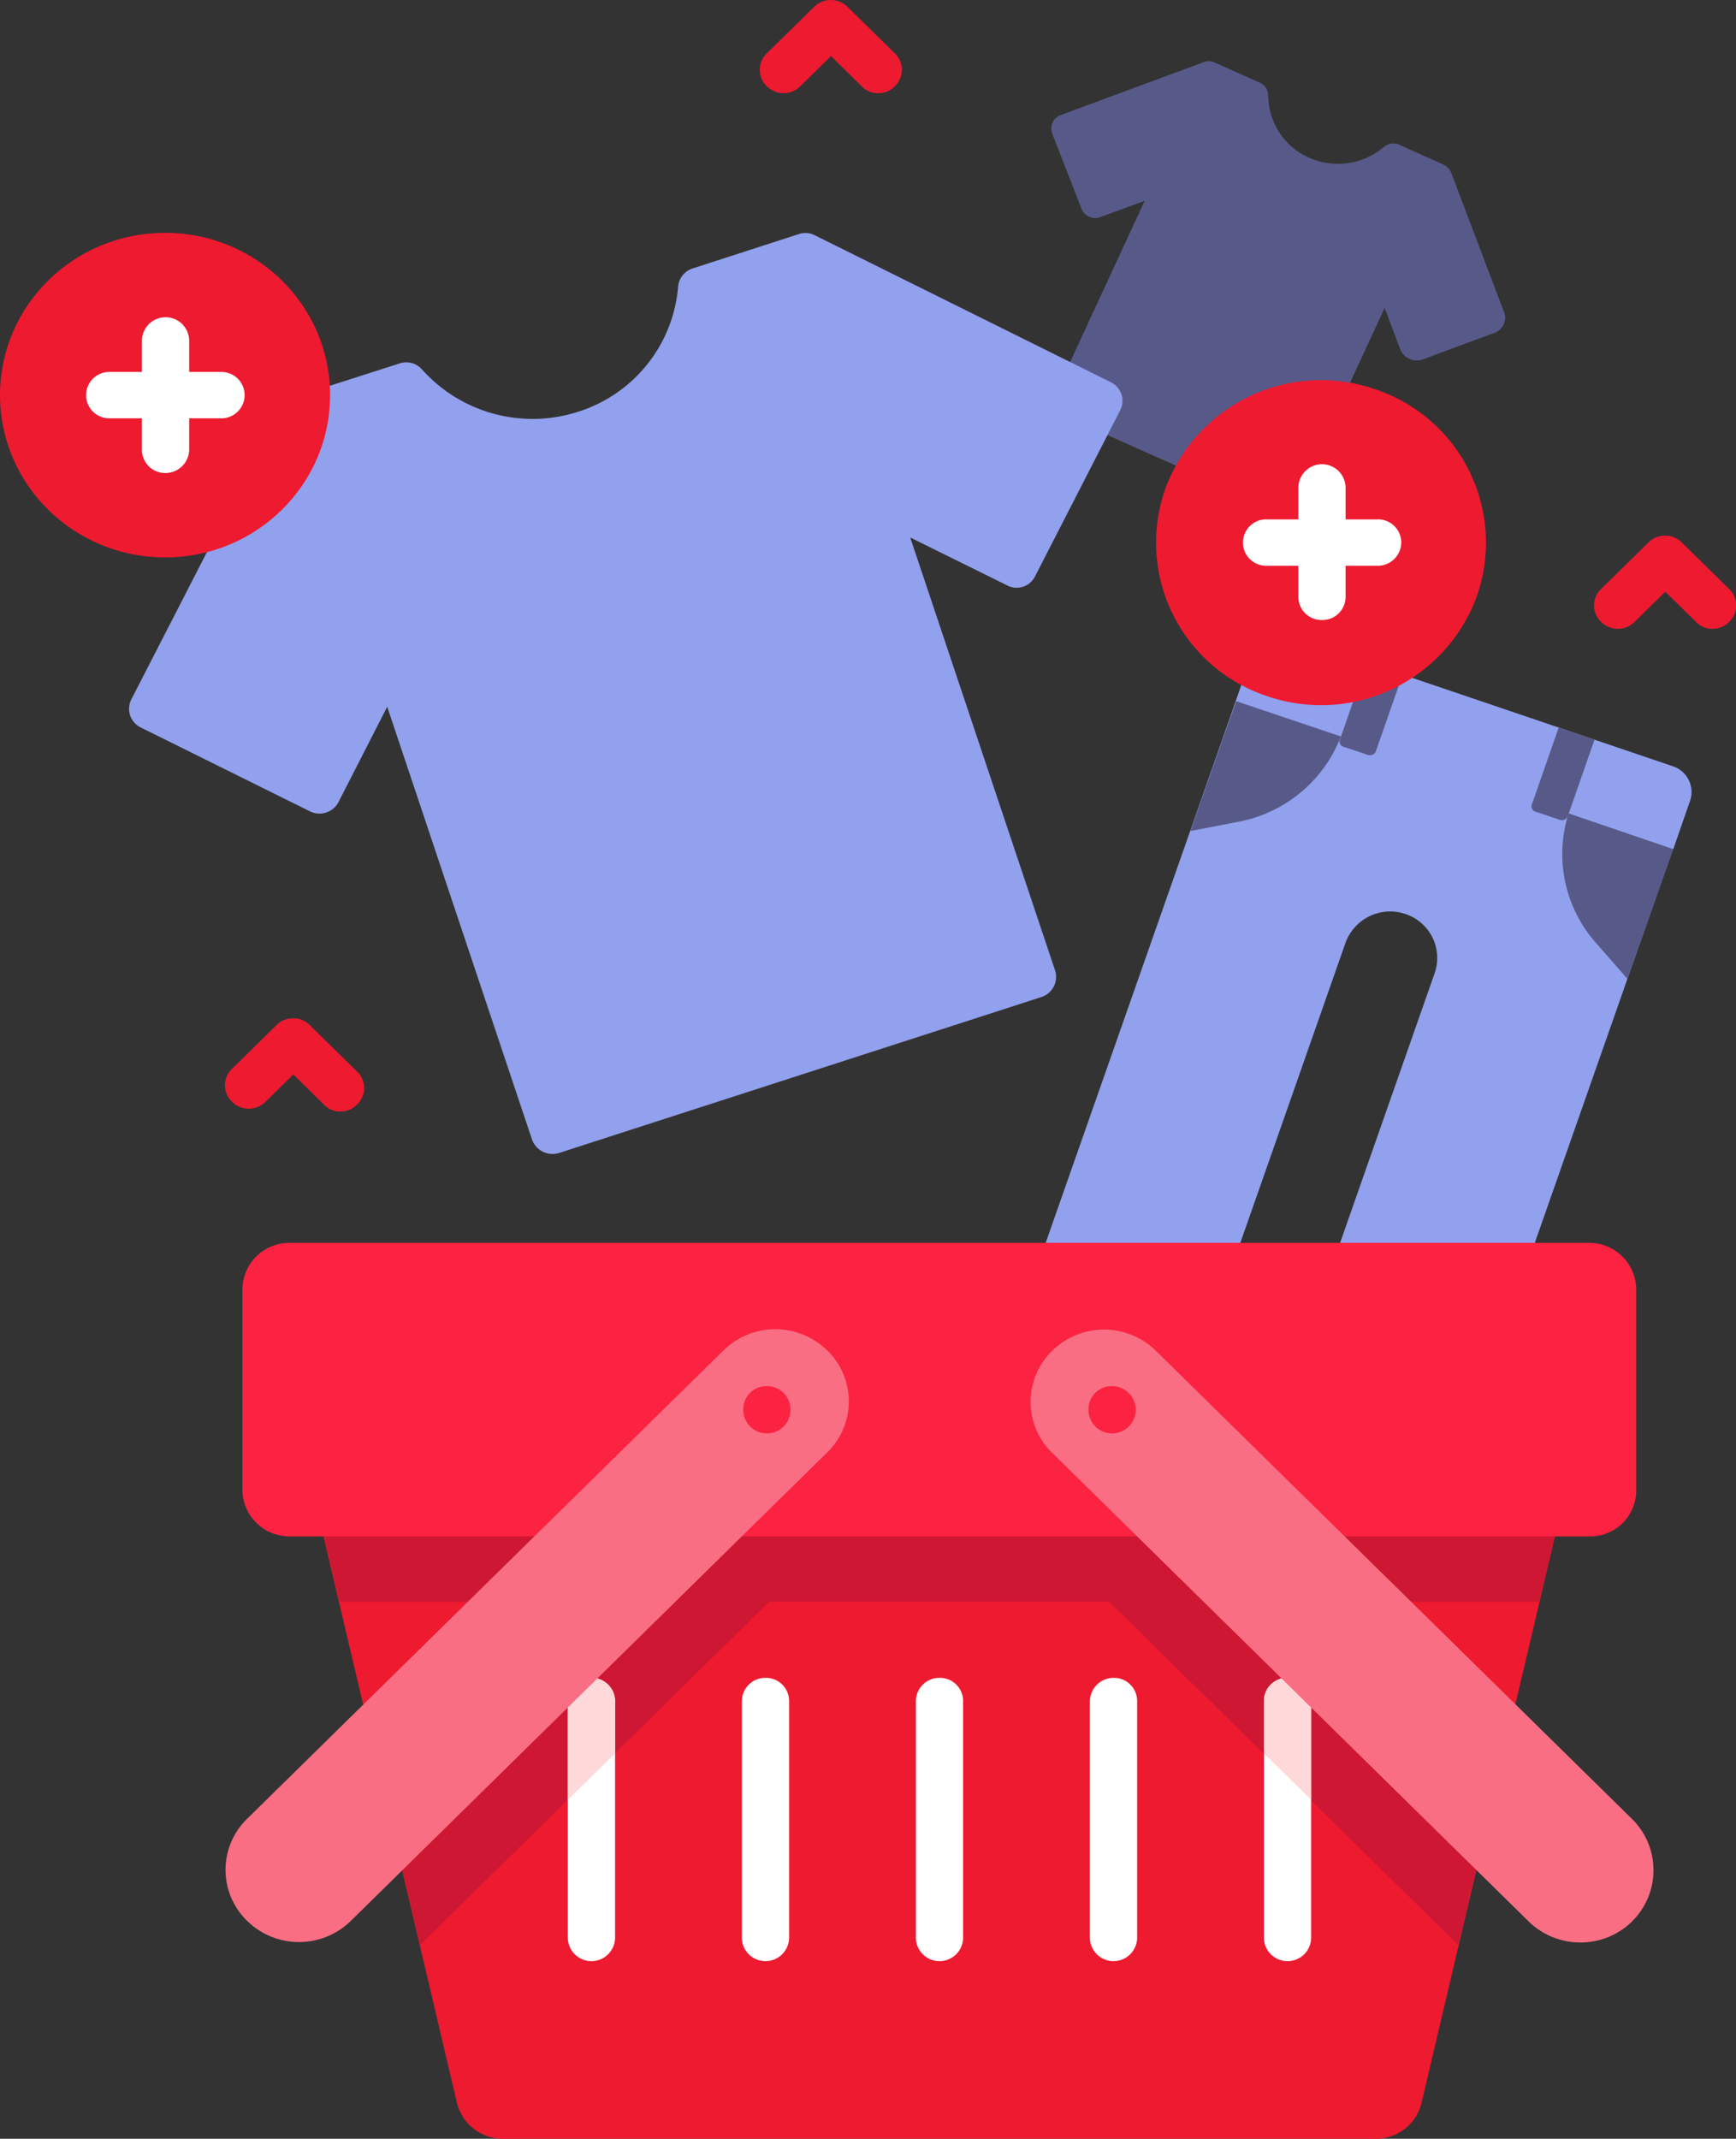 <svg xmlns="http://www.w3.org/2000/svg" width="95.531" height="117.644" viewBox="0 0 95.531 117.644"><rect x="0" y="0" width="95.531" height="117.644" fill="#333333" stroke="none"/><defs><style>.a{fill:#575a89;}.b{fill:#91a1ed;}.c{fill:#d9d9ff;}.d{fill:#ee1a30;}.e{fill:#ce1732;}.f{fill:#fff;}.g{fill:#ffd9d9;}.h{fill:#fc2241;}.i{fill:#f96e83;}</style></defs><g transform="translate(0 0)"><g transform="translate(0 3.364)"><g transform="translate(7.103)"><g transform="translate(50.745)"><path class="a" d="M319.17,45.738l-3.919,1.454a.987.987,0,0,1-1.246-.561l-.857-2.27-4.9,10.586a.937.937,0,0,1-1.272.459l-11.6-5.178a.769.769,0,0,1-.389-1.046l4.957-10.713-2.44.893a.811.811,0,0,1-1.038-.459l-1.609-4.132a.789.789,0,0,1,.467-1.02l7.864-2.908a.759.759,0,0,1,.623.026l2.465,1.1a.784.784,0,0,1,.467.714A3.757,3.757,0,0,0,309,36.1a3.906,3.906,0,0,0,4.1-.587.807.807,0,0,1,.856-.128l2.388,1.071a.917.917,0,0,1,.493.536l2.855,7.525a.888.888,0,0,1-.519,1.224Z" transform="translate(-294.801 -30.786)"/></g><g transform="translate(48.686 31.523)"><path class="b" d="M300.006,155.423l-13.054,37.191a1.485,1.485,0,0,0,.96,1.913l6.67,2.27a1.523,1.523,0,0,0,1.946-.944l8.59-24.488a2.61,2.61,0,0,1,3.3-1.582,2.544,2.544,0,0,1,1.609,3.24l-8.59,24.488a1.485,1.485,0,0,0,.96,1.913l6.67,2.27a1.523,1.523,0,0,0,1.946-.944l13.054-37.191a1.485,1.485,0,0,0-.96-1.913l-21.151-7.168a1.566,1.566,0,0,0-1.946.944Z" transform="translate(-286.864 -154.393)"/><path class="b" d="M358.966,163.556l-.908,2.627L342.1,160.776l-8.1-2.755.908-2.627a1.544,1.544,0,0,1,1.946-.944l9.291,3.163,11.86,4.03a1.466,1.466,0,0,1,.96,1.913Z" transform="translate(-321.767 -154.364)"/><path class="c" d="M287.964,293l-1.012,2.857a1.485,1.485,0,0,0,.96,1.913l6.67,2.27a1.523,1.523,0,0,0,1.946-.944l1.012-2.857Z" transform="translate(-286.864 -257.637)"/><path class="c" d="M343.764,312.3l-1.012,2.857a1.485,1.485,0,0,0,.96,1.913l6.67,2.27a1.523,1.523,0,0,0,1.946-.944l1.012-2.857Z" transform="translate(-328.183 -272.014)"/><path class="a" d="M403.508,193a7.367,7.367,0,0,0,1.479,7.091l1.765,2.015,2.517-7.142Z" transform="translate(-372.979 -183.145)"/><path class="a" d="M332.579,170.739a7.431,7.431,0,0,1-.727,1.428,7.56,7.56,0,0,1-4.9,3.265l-2.647.51,1.921-5.459.6-1.683Z" transform="translate(-314.585 -165.118)"/><path class="a" d="M357.512,165.576l-1.375-.459a.3.3,0,0,1-.182-.383l1.479-4.234,1.972.663-1.479,4.234a.353.353,0,0,1-.415.179Z" transform="translate(-338.012 -158.935)"/><path class="a" d="M398.211,179.576l-1.375-.459a.3.3,0,0,1-.182-.383l1.479-4.234,1.972.663-1.479,4.234A.353.353,0,0,1,398.211,179.576Z" transform="translate(-368.149 -169.364)"/></g><g transform="translate(0 9.457)"><path class="b" d="M147.574,87.231l-5.32-2.627,7.967,23.8a1.166,1.166,0,0,1-.753,1.479l-26.523,8.571a1.2,1.2,0,0,1-1.505-.74l-7.967-23.8L110.8,99.143a1.182,1.182,0,0,1-1.609.51l-9.265-4.591a1.143,1.143,0,0,1-.519-1.582l2.465-4.8,5.735-11.173a1.22,1.22,0,0,1,.7-.587l1.375-.459,4.464-1.428a1.151,1.151,0,0,1,1.246.332,8.162,8.162,0,0,0,8.59,2.321,7.9,7.9,0,0,0,5.5-6.887,1.155,1.155,0,0,1,.8-.995l5.839-1.888a1.128,1.128,0,0,1,.908.077l16.246,8.061a1.143,1.143,0,0,1,.519,1.582l-4.671,9.106a1.128,1.128,0,0,1-1.557.485Z" transform="translate(-99.268 -67.86)"/></g><g transform="translate(5.309 64.999)"><path class="d" d="M207.4,341.1l-7.812,33.161a2.582,2.582,0,0,1-2.543,1.964H149.055a2.6,2.6,0,0,1-2.543-1.964L138.7,341.1Z" transform="translate(-133.776 -326.943)"/><path class="e" d="M207.47,341.1H138.8l1.324,5.586h12.795l-10.407,10.2,2.05,8.673,19.2-18.876h18.712l19.2,18.876,2.05-8.673-10.381-10.2h12.794Z" transform="translate(-133.85 -326.943)"/><g transform="translate(18.835 23.927)"><path class="f" d="M194.9,380.675v13.009a1.3,1.3,0,0,1-2.6,0V380.675a1.274,1.274,0,0,1,1.3-1.275A1.29,1.29,0,0,1,194.9,380.675Z" transform="translate(-192.3 -379.4)"/><path class="g" d="M194.9,380.675v2.882l-2.6,2.551v-5.433a1.274,1.274,0,0,1,1.3-1.275A1.29,1.29,0,0,1,194.9,380.675Z" transform="translate(-192.3 -379.4)"/><g transform="translate(9.576)"><path class="f" d="M230.5,379.4a1.274,1.274,0,0,1,1.3,1.275v13.009a1.3,1.3,0,0,1-2.6,0V380.675a1.29,1.29,0,0,1,1.3-1.275" transform="translate(-229.2 -379.4)"/><path class="f" d="M267.4,379.4a1.274,1.274,0,0,1,1.3,1.275v13.009a1.3,1.3,0,0,1-2.6,0V380.675a1.291,1.291,0,0,1,1.3-1.275" transform="translate(-256.524 -379.4)"/><path class="f" d="M304.3,379.4a1.274,1.274,0,0,1,1.3,1.275v13.009a1.3,1.3,0,0,1-2.6,0V380.675a1.307,1.307,0,0,1,1.3-1.275" transform="translate(-283.847 -379.4)"/><path class="f" d="M342.5,380.675v13.009a1.3,1.3,0,0,1-2.6,0V380.675a1.274,1.274,0,0,1,1.3-1.275A1.29,1.29,0,0,1,342.5,380.675Z" transform="translate(-311.171 -379.4)"/></g><path class="g" d="M342.5,380.675v5.433l-2.6-2.551v-2.882a1.274,1.274,0,0,1,1.3-1.275A1.29,1.29,0,0,1,342.5,380.675Z" transform="translate(-301.594 -379.4)"/></g><path class="h" d="M197.42,301.747H125.9a2.581,2.581,0,0,1-2.6-2.551V288.151a2.581,2.581,0,0,1,2.6-2.551h71.5a2.581,2.581,0,0,1,2.6,2.551V299.2A2.526,2.526,0,0,1,197.42,301.747Z" transform="translate(-122.372 -285.6)"/><g transform="translate(0 4.751)"><path class="i" d="M323.534,336.867a4.075,4.075,0,0,1-5.709,0L291.612,311.1a3.909,3.909,0,0,1,0-5.612,4.075,4.075,0,0,1,5.71,0l26.212,25.763a3.954,3.954,0,0,1,0,5.612Z" transform="translate(-246.124 -304.3)"/><path class="i" d="M152.834,305.392a4.075,4.075,0,0,0-5.71,0l-26.212,25.763a3.909,3.909,0,0,0,0,5.612,4.075,4.075,0,0,0,5.71,0L152.834,311a3.909,3.909,0,0,0,0-5.612Z" transform="translate(-119.725 -304.225)"/></g></g></g><g transform="translate(0 9.442)"><ellipse class="d" cx="9.083" cy="8.928" rx="9.083" ry="8.928"/><g transform="translate(4.749 4.668)"><path class="f" d="M103.3,94.645A1.274,1.274,0,0,1,102,93.37V87.375a1.3,1.3,0,0,1,2.6,0V93.37A1.307,1.307,0,0,1,103.3,94.645Z" transform="translate(-98.938 -86.1)"/><path class="f" d="M97.6,100.351H91.5a1.276,1.276,0,1,1,0-2.551h6.1a1.276,1.276,0,1,1,0,2.551Z" transform="translate(-90.2 -94.815)"/></g></g><g transform="translate(40.901 14.992)"><path class="d" d="M8.9,0a9.127,9.127,0,0,1,9,9.115A8.887,8.887,0,0,1,9,18.131,9.127,9.127,0,0,1,0,9.016,8.887,8.887,0,0,1,8.9,0Z" transform="translate(20.225 16.826) rotate(-70.117)"/><g transform="translate(0 57.888)"><path class="h" d="M304,316.5a1.274,1.274,0,0,0-1.3,1.276v.025a1.3,1.3,0,0,0,2.6,0v-.025A1.308,1.308,0,0,0,304,316.5Z" transform="translate(-283.703 -316.5)"/><path class="h" d="M230.8,316.5a1.274,1.274,0,0,0-1.3,1.276v.025a1.3,1.3,0,0,0,2.6,0v-.025A1.29,1.29,0,0,0,230.8,316.5Z" transform="translate(-229.5 -316.5)"/></g><g transform="translate(27.509 7.203)"><path class="f" d="M348.5,126.345a1.274,1.274,0,0,1-1.3-1.275v-5.994a1.3,1.3,0,0,1,2.6,0v5.994A1.274,1.274,0,0,1,348.5,126.345Z" transform="translate(-344.163 -117.8)"/><path class="f" d="M342.9,132.151h-6.1a1.276,1.276,0,1,1,0-2.551h6.1a1.274,1.274,0,0,1,1.3,1.275A1.29,1.29,0,0,1,342.9,132.151Z" transform="translate(-335.5 -126.59)"/></g></g></g><g transform="translate(41.809)"><path class="d" d="M239.514,22.727a1.227,1.227,0,0,1-.908-.383l-1.687-1.658-1.687,1.658a1.3,1.3,0,0,1-1.843,0,1.248,1.248,0,0,1,0-1.811l2.6-2.551a1.3,1.3,0,0,1,1.843,0l2.6,2.551a1.248,1.248,0,0,1,0,1.811,1.227,1.227,0,0,1-.908.383Z" transform="translate(-233 -17.6)"/></g><g transform="translate(87.719 29.462)"><path class="d" d="M416.414,138.227a1.227,1.227,0,0,1-.908-.383l-1.687-1.658-1.687,1.658a1.3,1.3,0,0,1-1.843,0,1.248,1.248,0,0,1,0-1.811l2.6-2.551a1.3,1.3,0,0,1,1.843,0l2.6,2.551a1.248,1.248,0,0,1,0,1.811A1.227,1.227,0,0,1,416.414,138.227Z" transform="translate(-409.9 -133.1)"/></g><g transform="translate(12.379 56.016)"><path class="d" d="M125.958,242.327a1.228,1.228,0,0,1-.908-.383l-1.687-1.658-1.531,1.5a1.3,1.3,0,0,1-1.843,0,1.248,1.248,0,0,1,0-1.811l2.439-2.4a1.3,1.3,0,0,1,1.843,0l2.6,2.551a1.248,1.248,0,0,1,0,1.811,1.227,1.227,0,0,1-.908.383Z" transform="translate(-119.6 -237.2)"/></g></g></svg>